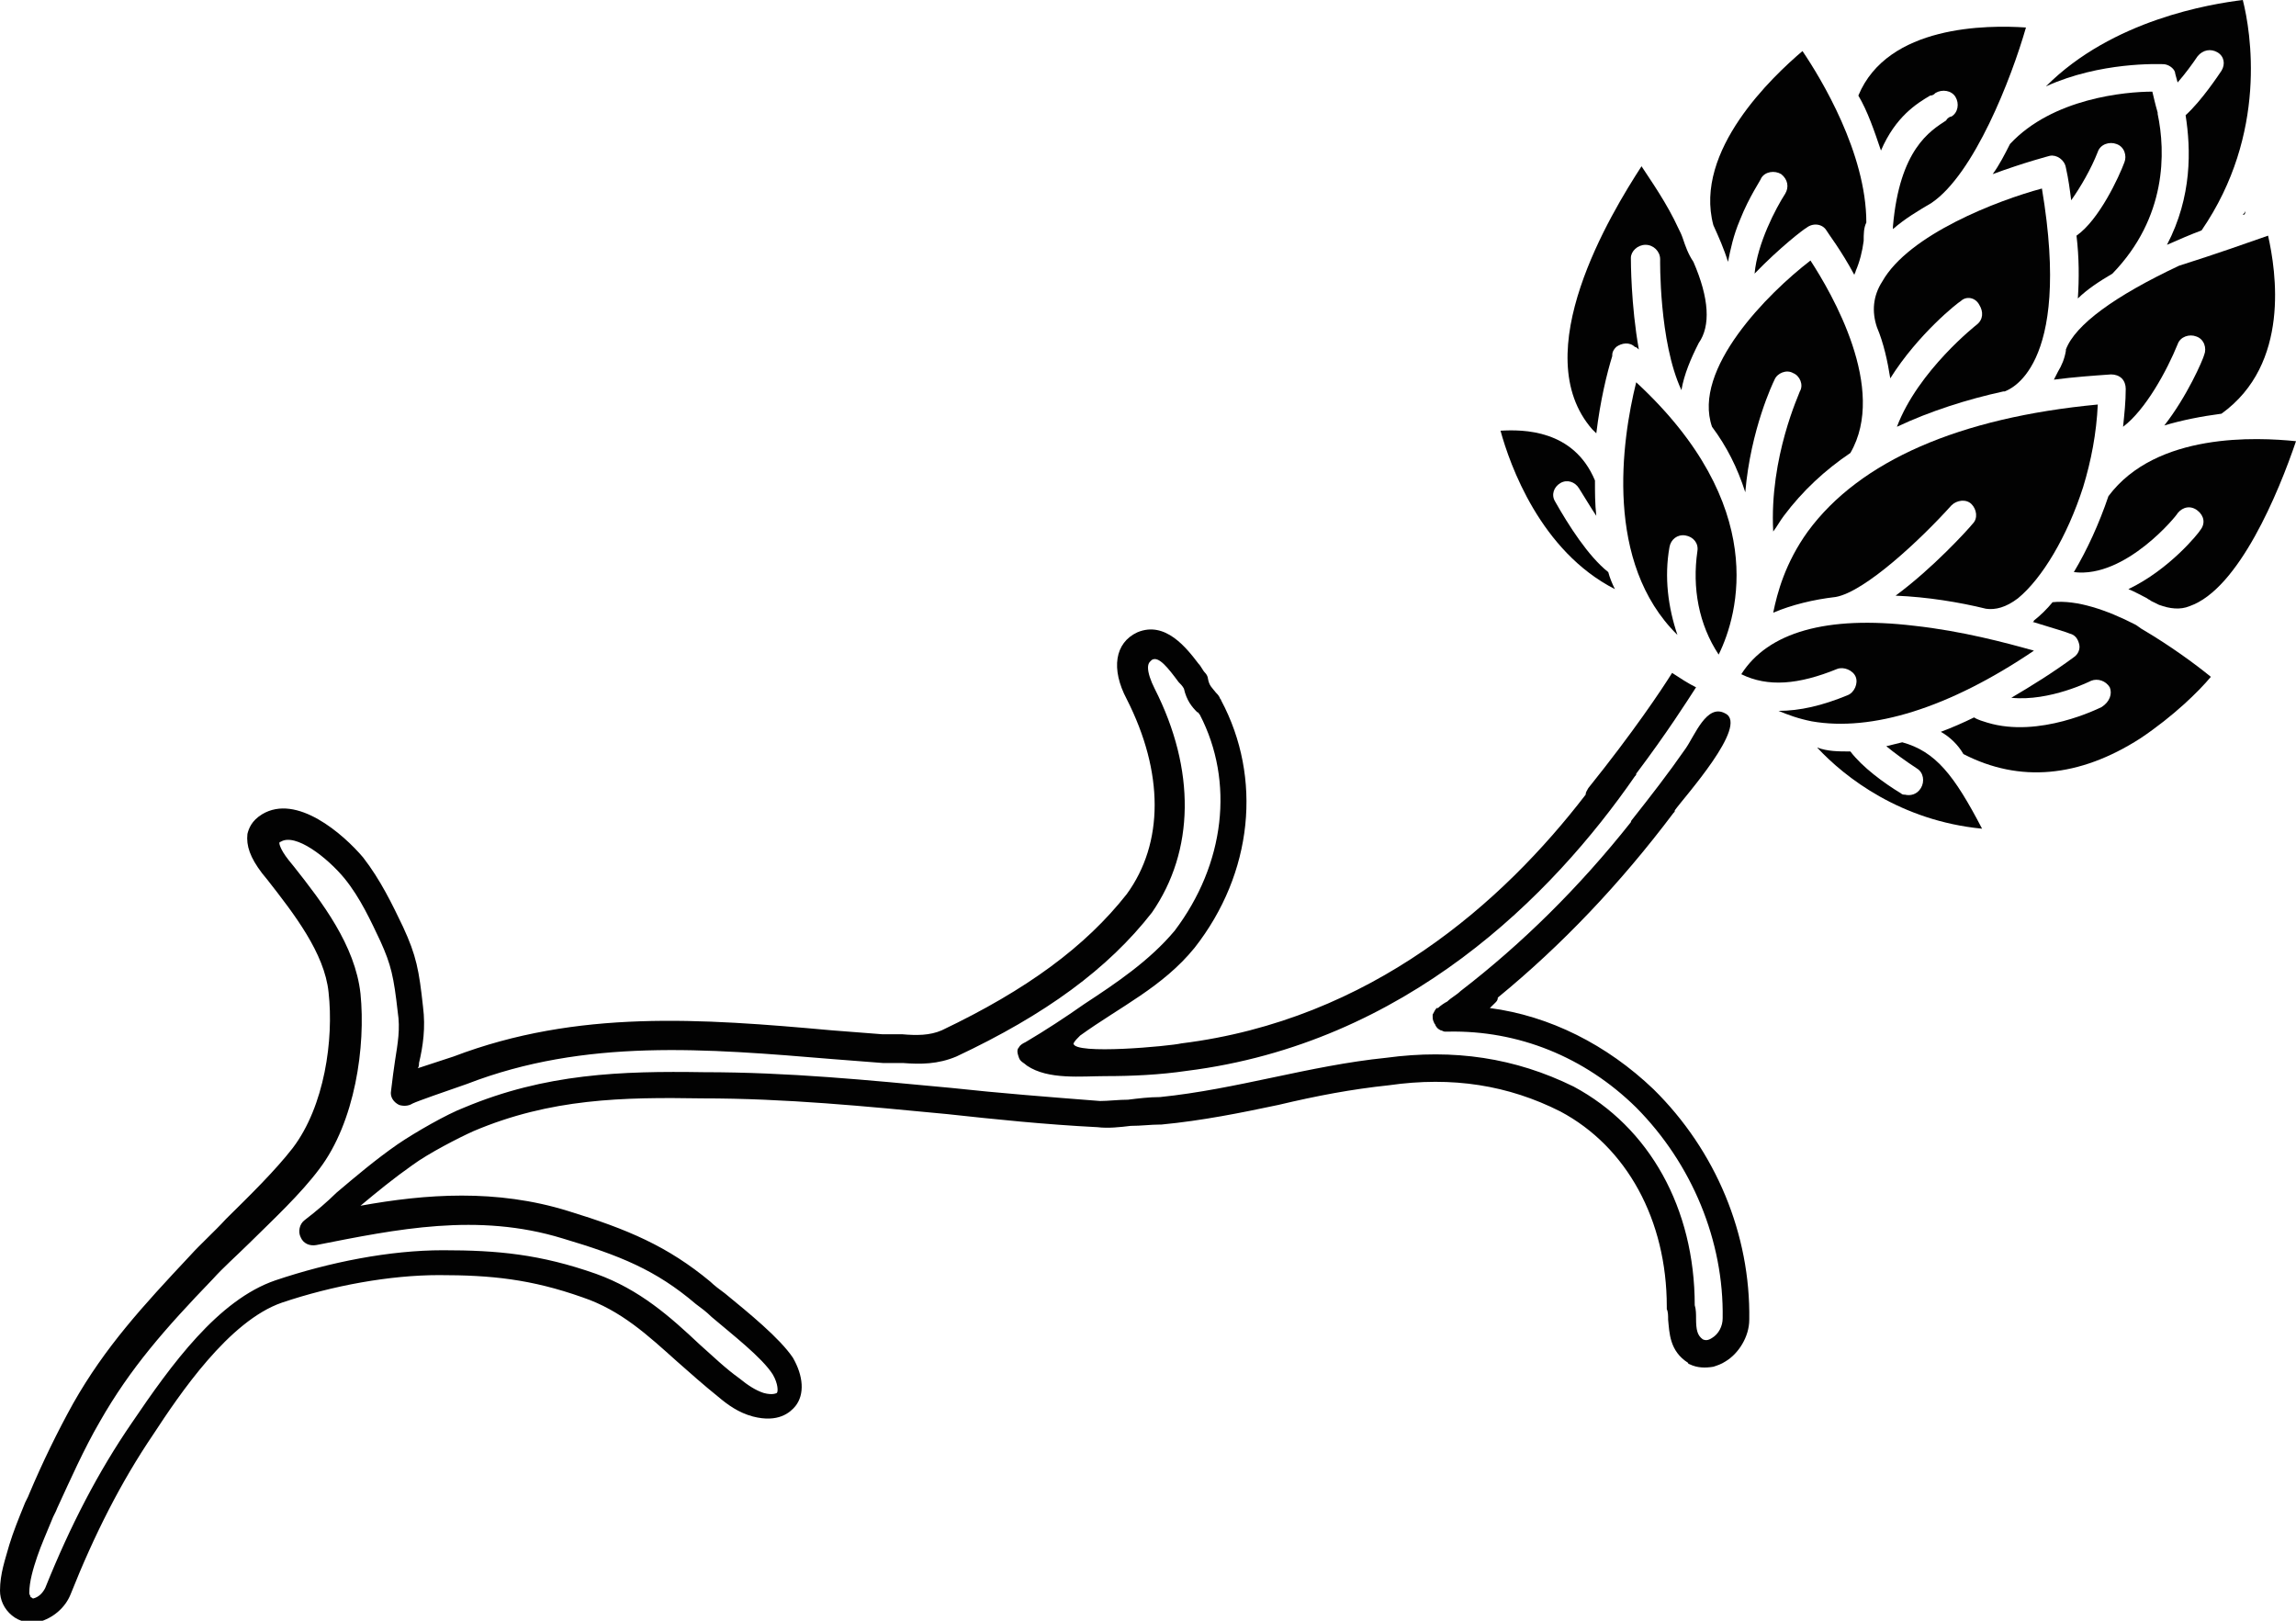 <svg width="170" height="120" viewBox="0 0 170 120" fill="none" xmlns="http://www.w3.org/2000/svg">
<path d="M0.689 114.378C0.985 113.409 1.379 112.439 1.773 111.47C1.871 111.179 2.068 110.889 2.167 110.598C3.151 108.271 4.235 106.042 5.417 103.91C7.781 99.742 10.539 96.737 14.084 92.956C14.872 92.084 15.857 91.212 16.744 90.242C18.516 88.498 20.388 86.656 21.668 85.008C24.032 81.906 24.721 76.963 24.328 73.473C24.032 70.565 21.767 67.657 19.797 65.137L19.403 64.653C18.516 63.489 18.221 62.617 18.32 61.745C18.418 61.357 18.615 60.775 19.403 60.291C21.964 58.74 25.411 61.745 26.888 63.489C28.169 65.137 29.055 66.979 29.843 68.627C30.828 70.759 31.025 71.826 31.321 74.54C31.518 76.091 31.321 77.448 31.025 78.708C31.025 78.805 31.025 78.998 30.927 79.095C31.518 78.901 32.404 78.611 33.586 78.223C42.746 74.733 51.906 75.412 61.558 76.284C62.74 76.381 64.02 76.478 65.301 76.575C65.793 76.575 66.286 76.575 66.778 76.575C67.862 76.672 68.847 76.672 69.733 76.284C76.037 73.279 80.37 70.081 83.424 66.204C86.182 62.423 86.182 57.189 83.424 51.761C82.242 49.532 82.537 47.593 84.212 46.817C86.28 45.945 87.856 47.981 88.742 49.144C88.939 49.338 89.038 49.628 89.235 49.822C89.333 49.919 89.432 50.113 89.432 50.21C89.53 50.792 89.727 50.889 90.023 51.276C90.121 51.373 90.22 51.47 90.318 51.664C90.318 51.761 90.417 51.761 90.417 51.858C93.47 57.577 92.781 64.653 88.447 70.178C86.083 73.086 82.931 74.54 79.977 76.672C79.779 76.866 79.582 77.06 79.484 77.254C79.484 78.126 86.674 77.448 87.462 77.254C101.547 75.509 111.297 66.785 117.404 58.837C117.404 58.643 117.503 58.546 117.601 58.352C120.95 54.184 123.018 51.082 123.806 49.822C124.397 50.21 124.988 50.598 125.579 50.889C124.89 51.955 123.412 54.281 121.147 57.286C121.147 57.383 121.147 57.383 121.048 57.48C114.942 66.3 104.107 77.254 87.856 79.289C85.886 79.58 83.818 79.677 81.848 79.677C80.075 79.677 77.613 79.968 76.037 78.901C75.84 78.708 75.544 78.611 75.446 78.32C75.347 78.029 75.249 77.738 75.446 77.544C75.544 77.351 75.741 77.254 75.938 77.157C77.416 76.284 78.893 75.315 80.272 74.346C82.636 72.795 85.098 71.147 86.969 68.918C90.712 63.974 91.402 57.867 88.841 52.924C88.742 52.827 88.742 52.73 88.644 52.73C88.25 52.343 87.856 51.858 87.659 50.985C87.561 50.792 87.364 50.598 87.265 50.501C86.477 49.435 85.788 48.562 85.295 48.853C85.197 48.95 85 49.047 85 49.435C85 49.822 85.197 50.404 85.492 50.985C88.545 56.995 88.447 63.005 85.295 67.561C82.045 71.729 77.416 75.121 70.817 78.223C69.438 78.805 68.157 78.805 66.877 78.708C66.384 78.708 65.99 78.708 65.498 78.708H65.399C64.119 78.611 62.839 78.514 61.657 78.417C52.3 77.641 43.337 76.866 34.571 80.258C32.897 80.84 30.927 81.519 30.533 81.712C30.237 81.906 29.843 81.906 29.548 81.809C29.154 81.615 28.858 81.228 28.957 80.743C29.055 79.871 29.154 79.192 29.252 78.514C29.449 77.254 29.646 76.187 29.449 74.927C29.154 72.31 28.957 71.438 28.169 69.693C27.479 68.239 26.691 66.494 25.509 65.04C24.229 63.489 21.865 61.648 20.782 62.326C20.683 62.326 20.683 62.423 20.683 62.423C20.683 62.423 20.683 62.811 21.373 63.683L21.767 64.168C23.835 66.785 26.297 69.984 26.691 73.57C27.085 77.448 26.297 83.07 23.638 86.559C22.259 88.401 20.289 90.242 18.418 92.084C17.433 93.053 16.547 93.829 15.759 94.701C12.213 98.385 9.652 101.292 7.387 105.267C6.205 107.302 5.22 109.531 4.235 111.664C4.136 111.955 3.939 112.246 3.841 112.536C3.447 113.506 3.053 114.378 2.757 115.25C2.462 116.123 2.167 117.092 2.167 117.964C2.167 118.061 2.265 118.158 2.265 118.255C2.363 118.255 2.363 118.352 2.462 118.352C2.856 118.255 3.151 117.964 3.348 117.577C5.22 112.924 7.288 108.95 9.751 105.363C12.705 101.002 16.153 96.252 20.388 94.798C24.426 93.441 28.858 92.569 32.798 92.569C36.836 92.569 39.988 92.859 44.125 94.313C47.375 95.477 49.64 97.512 51.807 99.548C52.792 100.42 53.679 101.292 54.762 102.068C55.353 102.553 55.944 102.94 56.535 103.134C57.224 103.328 57.52 103.134 57.52 103.134C57.618 103.037 57.618 102.456 57.224 101.777C56.437 100.517 54.171 98.772 52.694 97.512C52.3 97.124 51.906 96.834 51.512 96.543C48.557 94.023 45.898 92.956 41.662 91.696C35.359 89.758 29.351 91.018 23.441 92.181C22.949 92.278 22.456 92.084 22.259 91.599C22.062 91.212 22.161 90.63 22.555 90.339C23.441 89.661 24.229 88.982 24.919 88.304C26.297 87.141 27.775 85.88 29.449 84.717C30.73 83.845 33.093 82.488 34.374 82.003C40.382 79.483 45.996 79.289 52.103 79.386C58.406 79.386 64.218 79.968 70.423 80.549C73.968 80.937 77.711 81.228 81.454 81.519C82.045 81.519 82.833 81.422 83.522 81.422C84.31 81.325 85.098 81.228 85.886 81.228C88.742 80.937 91.5 80.355 94.258 79.774C97.016 79.192 99.774 78.611 102.63 78.32C107.653 77.641 112.184 78.32 116.518 80.452C122.132 83.457 125.481 89.467 125.481 96.64C125.579 96.93 125.579 97.318 125.579 97.609C125.579 98.481 125.677 98.869 126.071 99.16C126.268 99.257 126.465 99.257 126.761 99.063C127.253 98.772 127.549 98.191 127.549 97.609C127.647 91.89 125.284 86.171 121.147 82.003C117.306 78.223 112.381 76.284 107.259 76.381C107.161 76.381 107.062 76.381 106.964 76.381C106.865 76.381 106.767 76.284 106.668 76.284C106.471 76.187 106.373 76.091 106.274 75.897C106.274 75.8 106.176 75.8 106.176 75.703C106.077 75.509 106.077 75.412 106.077 75.218V75.121C106.176 74.927 106.274 74.733 106.373 74.636C106.373 74.636 106.373 74.636 106.471 74.636C106.668 74.443 106.964 74.249 107.161 74.152C107.456 73.861 107.85 73.667 108.146 73.376C112.676 69.887 116.912 65.719 120.753 60.872C120.753 60.775 120.851 60.678 120.851 60.678C122.23 58.934 123.511 57.286 124.791 55.444C125.481 54.475 126.367 52.052 127.746 52.827C129.519 53.7 124.693 59.031 124.003 60C124.003 60.097 124.003 60.097 123.905 60.194C119.965 65.428 115.631 69.984 110.903 73.861C110.903 74.055 110.805 74.152 110.706 74.249C110.608 74.346 110.411 74.54 110.312 74.636C114.745 75.218 118.98 77.351 122.427 80.646C127.056 85.202 129.617 91.406 129.519 97.706C129.519 98.966 128.731 100.226 127.746 100.808C127.45 101.002 127.155 101.099 126.859 101.195C126.268 101.292 125.677 101.292 125.087 101.002C125.087 101.002 124.988 101.002 124.988 100.905C123.609 100.032 123.609 98.675 123.511 97.706C123.511 97.415 123.511 97.124 123.412 96.93C123.412 96.834 123.412 96.737 123.412 96.737C123.412 90.339 120.457 84.911 115.533 82.294C111.691 80.355 107.555 79.677 102.827 80.355C100.069 80.646 97.508 81.131 94.652 81.809C91.894 82.391 89.038 82.972 85.985 83.263H85.886C85.197 83.263 84.507 83.36 83.719 83.36C82.931 83.457 82.045 83.554 81.257 83.457C77.416 83.263 73.673 82.876 70.127 82.488C64.02 81.906 58.209 81.325 52.004 81.325C46.095 81.228 40.776 81.325 35.063 83.748C33.98 84.233 31.715 85.396 30.533 86.268C29.154 87.237 27.972 88.207 26.691 89.273C31.518 88.401 36.738 88.013 42.056 89.661C46.489 91.018 49.443 92.278 52.595 94.895C52.891 95.186 53.285 95.477 53.679 95.767C55.452 97.221 57.717 99.063 58.702 100.517C59.49 101.874 59.588 103.231 58.899 104.103C58.505 104.588 57.618 105.363 55.747 104.879C54.664 104.588 53.876 104.006 53.186 103.425C52.103 102.552 51.118 101.68 50.133 100.808C47.966 98.869 45.996 97.028 43.14 96.058C39.299 94.701 36.344 94.41 32.502 94.41C28.858 94.41 24.623 95.186 20.88 96.446C16.941 97.803 13.296 103.231 11.326 106.236C8.963 109.725 6.993 113.603 5.22 118.061C4.826 119.031 3.939 119.806 2.856 120.097C2.167 120.194 1.477 120.097 0.886 119.612C0.295 119.128 -0 118.449 -0 117.771C-0 116.51 0.394 115.444 0.689 114.378Z" fill="#020202"/>
<path d="M166.257 15.606C166.257 15.703 166.257 15.8 166.158 15.897C166.158 15.897 166.158 15.897 166.06 15.897C166.158 15.8 166.257 15.703 166.257 15.606Z" fill="#020202"/>
<path d="M164.484 30.63C163.007 30.824 161.53 31.115 160.249 31.502C161.924 29.37 163.105 26.656 163.204 26.268C163.401 25.784 163.204 25.105 162.613 24.911C162.121 24.717 161.431 24.911 161.234 25.493C160.446 27.431 158.87 30.339 157.196 31.599C157.294 30.63 157.393 29.758 157.393 28.788C157.393 28.498 157.294 28.207 157.097 28.013C156.9 27.819 156.605 27.722 156.309 27.722C154.93 27.819 153.552 27.916 152.074 28.11C152.173 27.916 152.271 27.722 152.37 27.528C152.665 27.044 152.862 26.559 152.961 25.977C152.961 25.977 152.961 25.977 152.961 25.881C153.65 24.039 156.605 21.906 161.333 19.677C164.09 18.805 166.553 17.932 167.932 17.448C168.523 20.065 169.606 26.947 164.484 30.63Z" fill="#020202"/>
<path d="M143.013 15.024C142.914 15.024 142.914 15.024 143.013 15.024C142.028 15.606 141.043 16.187 140.156 16.963C140.156 16.866 140.156 16.866 140.156 16.769C140.649 11.05 142.914 9.693 144.096 8.918C144.195 8.724 144.392 8.627 144.49 8.627C144.983 8.336 145.081 7.657 144.786 7.173C144.49 6.688 143.801 6.591 143.308 6.882C143.21 6.979 143.111 7.076 142.914 7.076C141.929 7.657 140.353 8.627 139.27 11.147C138.778 9.693 138.285 8.239 137.596 7.076C139.763 1.842 147.15 1.842 150.006 2.036C148.922 5.816 146.165 12.892 143.013 15.024Z" fill="#020202"/>
<path d="M159.757 8.336V8.433C160.348 11.244 160.446 16.09 156.408 20.259C155.423 20.84 154.536 21.422 153.847 22.1C153.945 20.646 153.945 19.095 153.748 17.448C155.423 16.284 156.9 13.086 157.294 12.019C157.491 11.535 157.294 10.856 156.703 10.662C156.211 10.469 155.521 10.662 155.324 11.244C154.832 12.504 154.044 13.861 153.355 14.83C153.256 14.055 153.158 13.28 152.961 12.407C152.862 11.825 152.271 11.438 151.779 11.535C151.779 11.535 149.907 12.019 147.543 12.892C148.036 12.213 148.43 11.438 148.824 10.662C151.976 7.27 157.393 6.785 159.363 6.785C159.461 7.173 159.56 7.657 159.757 8.336Z" fill="#020202"/>
<path d="M159.855 44.782C159.658 44.685 159.461 44.588 159.264 44.491C159.166 44.394 159.067 44.394 158.969 44.297C158.575 44.103 158.082 43.813 157.59 43.619C160.643 42.165 162.81 39.451 162.908 39.257C163.302 38.772 163.204 38.191 162.711 37.803C162.219 37.415 161.628 37.512 161.234 37.997C161.234 38.094 157.393 42.843 153.552 42.359C154.536 40.711 155.423 38.772 156.112 36.737C159.658 31.987 167.144 32.375 170 32.666C168.72 36.446 165.765 43.619 162.121 44.879C161.431 45.17 160.643 45.073 159.855 44.782Z" fill="#020202"/>
<path d="M160.447 18.126C162.318 14.54 162.22 11.05 161.826 8.53C163.007 7.464 164.288 5.525 164.485 5.234C164.78 4.75 164.682 4.168 164.189 3.877C163.697 3.586 163.106 3.683 162.712 4.168C162.318 4.75 161.826 5.428 161.235 6.107C161.136 5.719 161.038 5.428 161.038 5.331C160.939 5.04 160.545 4.75 160.151 4.75C159.856 4.75 155.522 4.556 151.484 6.397C156.408 1.454 163.697 0.291 166.061 0C166.652 2.326 167.932 9.887 163.007 17.06C162.22 17.351 161.333 17.738 160.447 18.126Z" fill="#020202"/>
<path d="M143.702 54.184C144.49 53.893 145.376 53.506 146.164 53.118C146.46 53.312 146.854 53.409 147.149 53.506C150.991 54.669 155.423 52.44 155.62 52.343C156.211 51.955 156.408 51.373 156.211 50.889C155.915 50.404 155.324 50.21 154.832 50.404C154.832 50.404 151.779 51.955 148.922 51.664C150.4 50.792 151.976 49.822 153.551 48.659C153.847 48.465 154.044 48.078 153.945 47.69C153.847 47.302 153.65 47.011 153.256 46.914C153.059 46.818 152.074 46.527 150.498 46.042C150.498 46.042 150.597 46.042 150.597 45.945C151.089 45.557 151.582 45.073 151.976 44.588C153.748 44.394 156.014 45.17 158.082 46.236C158.279 46.333 158.476 46.527 158.673 46.624C160.643 47.787 162.514 49.144 163.696 50.113C162.81 51.179 160.938 53.021 158.476 54.669C153.945 57.577 149.513 57.965 145.376 55.832C144.982 55.154 144.392 54.572 143.702 54.184Z" fill="#020202"/>
<path d="M137.005 55.638C137.891 56.801 139.467 57.964 140.748 58.74C140.846 58.837 140.945 58.837 141.043 58.837C141.437 58.934 141.93 58.837 142.225 58.352C142.521 57.867 142.422 57.189 141.93 56.898C141.043 56.317 140.255 55.735 139.664 55.25C140.058 55.154 140.452 55.056 140.846 54.96C143.309 55.638 144.687 57.383 146.756 61.357C140.748 60.775 136.611 57.577 134.543 55.347C135.331 55.638 136.119 55.638 137.005 55.638Z" fill="#020202"/>
<path d="M137.99 17.835C137.891 18.611 137.694 19.386 137.399 20.065C137.399 20.162 137.3 20.259 137.3 20.355C136.315 18.514 135.33 17.254 135.232 17.06C134.936 16.575 134.247 16.478 133.754 16.866C133.557 16.963 131.784 18.32 129.913 20.259C130.11 18.029 131.489 15.412 132.178 14.346C132.474 13.861 132.375 13.28 131.883 12.892C131.39 12.601 130.701 12.698 130.406 13.182C130.406 13.28 129.519 14.54 128.83 16.284C128.337 17.448 128.14 18.417 127.943 19.386C127.648 18.417 127.254 17.544 126.86 16.672C125.382 11.147 131.292 5.622 133.459 3.78C134.838 5.816 138.187 11.341 138.187 16.478C137.99 16.866 137.99 17.351 137.99 17.835Z" fill="#020202"/>
<path d="M154.241 36.058C154.241 36.058 154.142 36.155 154.241 36.058C153.059 39.742 151.187 42.843 149.415 44.297C148.528 44.976 147.74 45.17 147.051 45.073C145.081 44.588 142.717 44.2 140.353 44.103C143.111 42.068 145.672 39.257 146.066 38.772C146.46 38.384 146.361 37.706 145.967 37.318C145.573 36.931 144.884 37.027 144.49 37.415C142.225 39.935 138.088 43.813 135.921 44.2C134.247 44.394 132.671 44.782 131.292 45.363C131.587 43.91 132.178 41.68 133.853 39.354C137.694 34.12 145.081 30.921 155.324 29.951C155.226 32.084 154.832 34.12 154.241 36.058Z" fill="#020202"/>
<path d="M126.761 31.599C125.284 27.334 130.898 21.712 134.05 19.289C135.626 21.712 139.763 28.788 137.005 33.538C135.133 34.798 133.459 36.349 132.08 38.191C131.785 38.578 131.588 38.966 131.292 39.354C130.997 33.829 133.262 29.079 133.262 28.982C133.557 28.497 133.262 27.819 132.769 27.625C132.277 27.334 131.588 27.625 131.391 28.11C131.292 28.304 129.618 31.793 129.224 36.446C128.633 34.604 127.845 33.053 126.761 31.599Z" fill="#020202"/>
<path d="M145.179 22.294C144.982 22.391 142.027 24.717 139.959 28.013C139.762 26.753 139.467 25.396 138.974 24.233C138.58 23.069 138.679 21.906 139.368 20.84C141.338 17.351 147.937 14.83 151.187 13.958C153.453 27.431 148.627 28.885 148.43 28.982H148.331C145.672 29.564 142.914 30.436 140.452 31.599C142.027 27.431 146.361 24.039 146.361 24.039C146.854 23.651 146.854 23.069 146.558 22.585C146.263 22.003 145.573 21.906 145.179 22.294Z" fill="#020202"/>
<path d="M118.094 35.574C118.094 36.446 118.094 37.318 118.192 38.191C117.798 37.609 117.404 36.931 116.912 36.155C116.616 35.67 116.026 35.477 115.533 35.767C115.041 36.058 114.844 36.64 115.139 37.124C116.124 38.869 117.601 41.196 119.079 42.359C119.177 42.746 119.374 43.231 119.571 43.619C114.056 40.808 111.79 34.41 111.101 31.89C112.775 31.793 116.518 31.793 118.094 35.574Z" fill="#020202"/>
<path d="M125.777 25.396C125.186 26.559 124.693 27.722 124.496 28.885C122.822 25.299 122.92 19.192 122.92 19.192C122.92 18.611 122.428 18.126 121.837 18.126C121.246 18.126 120.753 18.611 120.753 19.095C120.753 19.289 120.753 22.585 121.344 25.88C121.246 25.784 121.147 25.687 121.049 25.687C120.655 25.299 120.064 25.396 119.67 25.687C119.473 25.88 119.374 26.074 119.374 26.268V26.365C118.98 27.625 118.488 29.661 118.193 32.084C118.094 31.987 117.996 31.89 117.897 31.793C112.972 26.171 119.276 15.8 121.541 12.31C122.231 13.376 123.413 15.024 124.299 16.963C124.398 17.157 124.496 17.351 124.595 17.641C124.792 18.223 124.989 18.805 125.383 19.386C126.564 22.1 126.663 24.136 125.777 25.396Z" fill="#020202"/>
<path d="M127.253 48.465C125.776 46.236 125.284 43.522 125.678 40.808C125.776 40.226 125.382 39.742 124.791 39.645C124.2 39.548 123.708 39.935 123.609 40.517C123.215 42.746 123.511 44.976 124.2 47.011C118.783 41.68 120.063 32.666 121.147 28.304C130.996 37.415 128.731 45.46 127.253 48.465Z" fill="#020202"/>
<path d="M141.732 46.333C145.278 46.721 148.528 47.593 150.597 48.175C144.293 52.439 138.58 54.184 134.148 53.409C133.163 53.215 132.375 52.924 131.686 52.633C133.262 52.633 134.936 52.245 136.808 51.47C137.3 51.276 137.596 50.598 137.399 50.113C137.202 49.628 136.512 49.338 136.02 49.532C133.163 50.695 130.898 50.889 128.928 49.919C130.898 46.817 135.232 45.557 141.732 46.333Z" fill="#020202"/>
</svg>

